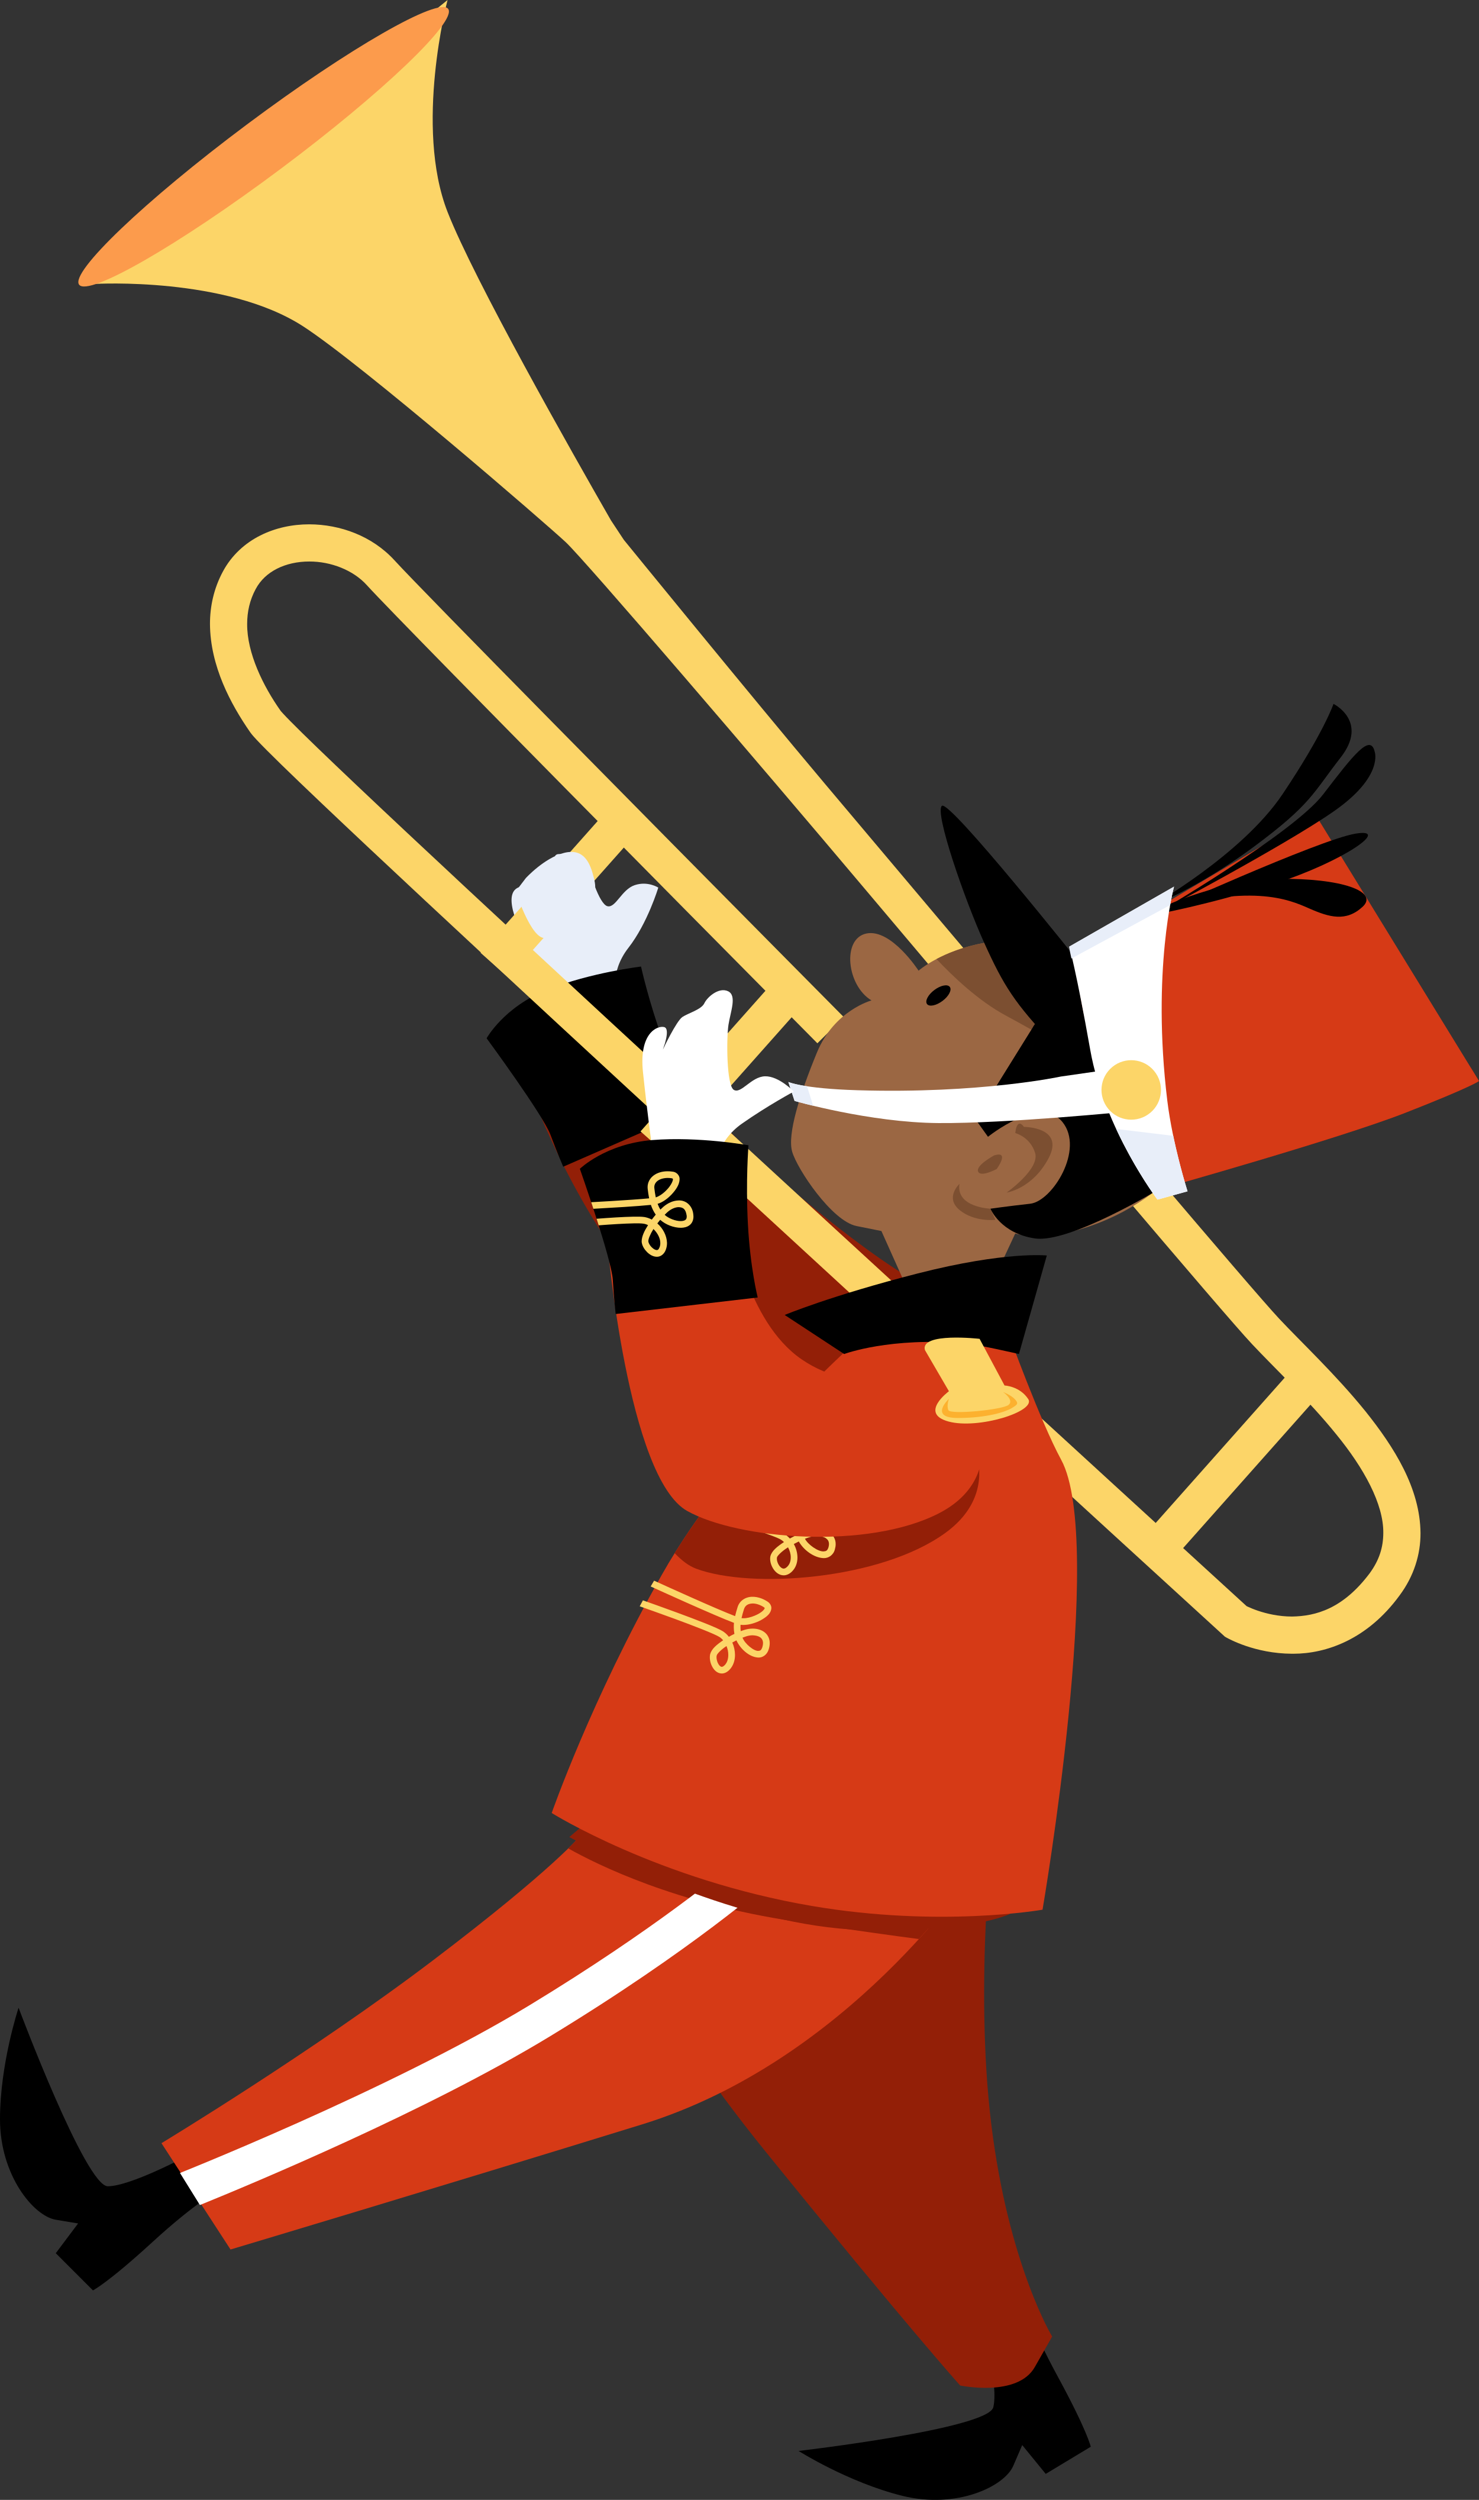 <?xml version="1.0" encoding="UTF-8"?>
<svg xmlns="http://www.w3.org/2000/svg" id="Layer_2" width="859.65px" height="1452.735px" viewBox="0 0 859.65 1452.735">
  <rect x="0" y="0" width="859.65" height="1452.735" fill="#333333" stroke="none"/>
  <defs>
    <style>.cls-1{fill:#fc9b4c;}.cls-1,.cls-2,.cls-3,.cls-4,.cls-5,.cls-6,.cls-7,.cls-8,.cls-9,.cls-10{stroke-width:0px;}.cls-2{fill:#931f07;}.cls-4{fill:#fcb12f;}.cls-5{fill:#7c4f31;}.cls-6{fill:#fcd568;}.cls-7{fill:#fff;}.cls-8{fill:#e8eef9;}.cls-9{fill:#9b6743;}.cls-10{fill:#d63a16;}</style>
  </defs>
  <g id="Layer_2-2">
    <g id="trombone">
      <path class="cls-3" d="M571.48,1350.71s8.99,35.62,5.86,48.21c-3.12,12.59-113.18,25.38-113.18,25.38,0,0,28.86,18.29,60.33,26.09,31.47,7.8,59.23-5.36,64.45-17.43l5.21-12.07,13.66,16.75,26.18-15.78s-2.12-9.43-18.94-40.33c-16.84-30.89-20.01-45.04-20.01-45.04l-23.57,14.2.01.02Z"></path>
      <path class="cls-2" d="M344.3,1070.45s.2,2.87,1.17,8.21c4.14,22.79,29.03,84.67,99.34,171.47,83.62,103.23,113.27,136.14,113.27,136.14,0,0,33.31,7.01,43.39-10.72l10.08-17.72s-25.55-42.2-35.45-123.99c-9.91-81.79,1.34-175.27,1.34-175.27,0,0-235.92-55.06-233.13,11.88h-.01Z"></path>
      <path class="cls-3" d="M108.06,1253.2s-32.42,17.29-45.39,17.29-51.87-103.74-51.87-103.74c0,0-10.8,32.42-10.8,64.84s19.45,56.19,32.42,58.35l12.97,2.16-12.97,17.29,21.61,21.61s8.65-4.32,34.58-28.09c25.94-23.77,38.9-30.26,38.9-30.26l-19.45-19.45h0Z"></path>
      <path class="cls-10" d="M93.85,1245.45s87.7-53.05,157.98-106.37,85.59-72.38,85.59-72.38l228.37,20.75s-72.78,110.12-192.66,147.11c-119.89,36.99-239.14,72.68-239.14,72.68l-40.14-61.78v-.01Z"></path>
      <path class="cls-2" d="M562.72,1087.16l-225.3-20.47s-1.83,2.28-7.13,7.46c16.99,9.57,62.73,32.15,131.41,42.39,36.42,5.43,58.72,8.52,72.39,10.28,13.29-14.59,22.61-26.73,27.56-33.52l1.06-6.15.01.01Z"></path>
      <path class="cls-7" d="M116.2,1281.39c30.04-12.2,131.89-54.6,203.07-97.79,83.59-50.76,127.69-89.97,128.1-90.33l-14.37-16.14s-.58.51-1.89,1.62c-9.1,7.8-51.09,42.67-123.06,86.38-40.75,24.75-93.01,49.77-134.93,68.48-20.97,9.36-39.37,17.16-52.52,22.62-6.94,2.88-12.37,5.09-15.98,6.54l11.57,18.62h.01Z"></path>
      <path class="cls-8" d="M357.96,579.3s-3.86-14.21,7.31-28.51c11.16-14.31,17.35-34.98,17.35-34.98,0,0-6.05-3.97-13.69-1.44-7.65,2.54-11.01,13.4-15.85,12.25-4.83-1.16-10.9-20.58-12.03-28.47-1.14-7.9-4.5-.24-10.29-1.07-5.8-.84-8.07-1.85-8.65,2.16-.58,4.01-13.87,15.54-18.01,15.85s-11.42,2.9-2.6,23.74c8.82,20.84,17.82,40.34,17.82,40.34l38.65.13h-.01Z"></path>
      <path class="cls-2" d="M377.2,609.39s33.04,34.79,61.22,62.26c24.89,24.27,89.63,76.73,111.34,80.46,14.05,2.41-9.91,38.94-43.23,71.33-33.32,32.38-74.27-22.77-105.94-48.07-56.16-44.87-89.86-135.55-89.86-135.55l66.46-30.43h.01Z"></path>
      <path class="cls-3" d="M403.54,644.73s-9.15-15.12-17.86-39.01c-8.71-23.9-13.09-44.03-13.09-44.03,0,0-28.98,3.4-54.34,13.4s-35.41,28.28-35.41,28.28c0,0,32.8,44.61,37.09,56.02,4.28,11.41,7.44,18.62,7.44,18.62l76.17-33.28Z"></path>
      <rect class="cls-6" x="360.55" y="609.705" width="118.1" height="21.62" transform="translate(-322.969 522.056) rotate(-48.38)"></rect>
      <rect class="cls-6" x="267.593" y="505.929" width="118.11" height="21.61" transform="translate(-276.601 417.717) rotate(-48.38)"></rect>
      <path class="cls-6" d="M793.45,819.89c-17.14-21.18-37.24-39.99-49.94-53.56-3.72-3.96-13.53-15.18-27.39-31.31-48.63-56.59-148.71-175.12-236.58-279.46-43.93-52.17-116.94-141.84-116.94-141.84l-7.47-11.3c-22.87-39.83-79.57-139.84-94.99-179.23-19.45-49.71,0-123.19,0-123.19l-68.32,55.31-1.11-1.68L55.471,164.99s75.89-4.36,120.7,24.64c34.22,22.15,141.39,114.9,152.67,125.45,11.27,10.55,113.17,129.52,172.4,199.78,51.47,61.06,103.96,123.2,145.61,172.25,20.83,24.53,38.95,45.78,52.88,62,13.97,16.26,23.63,27.33,28.01,32,13.5,14.38,32.99,32.68,48.9,52.37,16.05,19.63,27.61,40.52,27.38,57.44-.05,8.1-2.2,15.52-7.92,23.35-15.52,20.65-31.33,24.92-45.14,25.14-7.78,0-14.82-1.68-19.83-3.38-2.5-.85-4.49-1.7-5.78-2.3-.3-.14-.56-.26-.79-.37-2.72-2.49-10.58-9.67-22.55-20.62-52.63-48.13-184.43-168.76-304.71-279.7-60.14-55.47-117.41-108.53-160.43-148.86-21.52-20.17-39.47-37.16-52.41-49.65-6.47-6.24-11.69-11.37-15.43-15.16-1.87-1.89-3.37-3.45-4.43-4.6-.53-.57-.95-1.04-1.22-1.36-.14-.16-.24-.28-.29-.35-10.11-14.29-19.57-33.53-19.44-50.5.02-7.06,1.46-13.74,4.98-20.29,2.83-5.23,7-9.05,12.38-11.79,5.35-2.72,11.92-4.18,18.73-4.17,12.61-.05,25.67,5.05,33.51,13.79,5.75,6.32,24.67,25.76,50.26,51.87,76.63,78.15,211.57,214.3,211.58,214.31l15.35-15.21s-15-15.13-37.82-38.19c-34.24-34.59-86.1-87.04-131.43-133.06-22.67-23.01-43.69-44.41-60.06-61.17-16.33-16.72-28.14-28.95-31.89-33.08-12.88-14.05-31.44-20.82-49.5-20.87-9.83,0-19.66,2.05-28.48,6.5-8.8,4.42-16.61,11.42-21.66,20.84-5.35,9.9-7.57,20.42-7.56,30.54.14,24.51,12.06,46.63,23.35,62.91,1.2,1.67,2.27,2.82,3.92,4.59,6.16,6.56,19.18,19.22,37.75,36.86,129.59,123.12,523.96,483.33,524,483.36l.9.83,1.07.6c.9.44,16.23,9.22,37.94,9.3h.75c19.02,0,43.04-8.23,61.77-33.9,8.38-11.25,12.21-23.88,12.16-36.2-.23-26.06-15.18-49.79-32.19-71.03l-.01-.01Z"></path>
      <polygon class="cls-6" points="684.57 903.12 668.41 888.77 746.84 800.46 763 814.82 684.57 903.12"></polygon>
      <path class="cls-2" d="M578.09,1085.1l-233.41-29.18s-5.29,4.41-13.78,11.64c26.13,14.2,105.98,54.14,177.07,54.14,45.61,0,67.94-4.81,78.88-9.36,1.47-16.99-8.77-27.23-8.77-27.23l.01-.01Z"></path>
      <path class="cls-9" d="M506.54,581.37s-21.61,5.77-31.7,30.26c-10.08,24.49-17.29,47.55-14.41,57.63,2.89,10.08,23.06,40.34,37.46,43.23l14.41,2.88,18.73,41.79,38.9,2.88,20.17-43.23s17.29,5.77,47.55-5.76c30.26-11.52,46.11-30.26,46.11-30.26l-34.58-119.59s-51.93-17.95-77.11-13.3c-25.19,4.65-38.16,16.18-38.16,16.18,0,0-15.85-24.49-30.26-21.61s-11.53,30.26,2.89,38.9h0Z"></path>
      <path class="cls-5" d="M572.06,547.9c-12.1,2.24-21.35,6.05-27.73,9.42,9.64,10.24,24.45,24.29,40,32.69,26.65,14.41,32.41,18.73,32.41,18.73l5.77-38.18-6.65-18.74c-15.18-3.45-32.29-6.05-43.81-3.93l.01.01Z"></path>
      <path class="cls-5" d="M595.15,654.86s23.78,0,14.42,18.01c-9.37,18.01-24.5,20.17-24.5,20.17,0,0,19.46-13.7,16.57-23.06-2.88-9.36-11.52-11.53-11.52-11.53,0,0,.72-9.36,5.04-3.6l-.01.01Z"></path>
      <path class="cls-5" d="M557.68,687.99s-8.64,7.93,0,15.13c8.65,7.21,20.89,5.76,20.89,5.76l-2.88-6.48s-20.17-.72-18.01-14.41h0Z"></path>
      <path class="cls-5" d="M577.86,671.42s-10.81,5.77-9.36,9.37c1.44,3.6,10.8-1.44,10.8-1.44,0,0,7.93-10.81-1.44-7.93Z"></path>
      <path class="cls-3" d="M600.19,597.22l-33.14,53.31,7.21,10.09s30.26-24.49,43.23-8.65c12.96,15.85-5.77,46.11-18.73,47.55-12.97,1.44-23.06,2.88-23.06,2.88,0,0,5.76,14.4,25.93,17.29,20.18,2.88,71.83-28.49,71.83-28.49l-30.04-96.86s-33.14-15.85-43.23,2.88Z"></path>
      <path class="cls-10" d="M499.32,778.04s-73.49,64.32-114.55,136.94c-41.07,72.61-64.1,138.6-64.1,138.6,0,0,61.96,38.82,151.29,54.03,74.44,12.68,134,2.16,134,2.16,0,0,36.74-213.96,10.81-261.51-12.03-22.06-30.99-74.36-30.99-74.36l-86.45,4.15-.01-.01Z"></path>
      <path class="cls-2" d="M548.39,819.11c-20.24-6.59-53.65,11.21-87.87-3.1-21.4,22.62-47.72,53.34-68.37,86.56,4.07,4.31,8.24,7.45,12.47,9.03,31.88,11.91,107.14,6.51,144.77-20.73,37.64-27.24,12.55-67.35-1-71.76h0Z"></path>
      <path class="cls-6" d="M511.2,834.54c-1.79-1.44-4.08-2.04-6.42-2.04-1.99,0-4.06.43-6.03,1.26-.7.29-1.43.64-2.18,1.02-.3-1.21-.45-2.44-.5-3.68h.33c3.5-.02,7.32-1.5,10.49-3.47,3.08-2.06,5.79-4.26,6-7.61.05-1.71-1.17-3.3-2.79-4.03-2.48-1.25-5.02-1.88-7.39-1.88-4.41-.08-8.56,2.45-9.44,7.02-.33,1.68-.68,3.49-.9,5.4-4.94-1.09-13.67-3.3-21.76-5.43-4.68-1.22-9.18-2.42-12.7-3.36-.99,1.06-1.99,2.11-3.01,3.22,9.29,2.5,28.84,7.69,37.24,9.5.02,2.04.27,4.16.92,6.27-1.02.63-2.04,1.3-3.04,2.01-1.07-1.12-2.31-2.07-3.71-2.78-3.72-1.83-14.23-4.57-24.17-7.04-4.38-1.08-8.6-2.08-11.94-2.85-.98,1.07-1.98,2.19-2.98,3.3,3.55.82,8.64,2.02,13.99,3.33,9.77,2.39,20.61,5.33,23.37,6.74.84.41,1.62.97,2.34,1.67-3.33,2.83-6.09,5.53-6.65,8.77-.03.3-.05.61-.05.93.02,2.12.76,4.29,1.95,6.12,1.2,1.78,2.97,3.44,5.48,3.49h.02c1.76,0,3.43-.97,4.7-2.59,1.7-2.12,2.4-4.75,2.4-7.38-.02-2.95-.87-5.99-2.4-8.61.74-.52,1.49-1.02,2.24-1.49,2.6,4.44,7.91,8.48,12.97,8.64,2.83.15,5.71-2,6.26-5.51.17-.87.26-1.7.26-2.49.03-2.71-1.09-5.04-2.9-6.47l0.0.02ZM497.09,821.89c.54-2.51,2.4-3.8,5.62-3.89,1.68,0,3.64.45,5.65,1.46.78.46.58.47.63.56.21.36-1.44,2.72-4.18,4.31-2.64,1.68-6.1,2.9-8.42,2.88h-.17c.19-1.81.53-3.6.87-5.32h0ZM489.34,855.42c-.86,1.03-1.36,1.13-1.69,1.14-.46.05-1.42-.51-2.23-1.75-.81-1.19-1.33-2.85-1.31-3.97,0-.15.02-.3.03-.44-.04-.88,2.08-3.68,5.09-6.15,1.04,1.96,1.67,4.17,1.64,6.23,0,1.95-.52,3.67-1.54,4.94h.01ZM510.03,842.75c-.59,2.14-1.08,2.22-2.45,2.37-2.71.17-7.96-3.45-9.6-6.69.81-.42,1.57-.78,2.28-1.07,1.52-.65,3.11-.97,4.53-.96,3.44.18,5.33,1.33,5.43,4.62,0,.51-.05,1.09-.18,1.74l-.01-.01ZM432.08,944.3c3.43-.01,7.2-1.19,10.3-2.84,3-1.75,5.73-3.63,5.97-6.96.02-1.58-.99-3.04-2.38-3.87-2.78-1.78-5.72-2.7-8.48-2.7-3.88-.07-7.6,2.08-8.79,6.06-.5,1.61-1.02,3.34-1.44,5.18-5.47-2.09-16.31-6.79-26.41-11.3-8.29-3.68-16.17-7.26-20.67-9.31-.66,1.12-1.33,2.25-1.98,3.37,4.44,2.02,12.56,5.7,21.07,9.49,10.67,4.73,21.74,9.57,27.35,11.66-.08.8-.12,1.62-.12,2.45,0,1.29.12,2.63.37,3.96-1.08.51-2.17,1.08-3.23,1.68-.95-1.22-2.09-2.29-3.4-3.15-3.54-2.22-15.48-6.75-26.94-10.98-8.14-3-15.87-5.73-19.62-7.05-.02.04-.04.08-.06.12-.61,1.13-1.2,2.23-1.8,3.35,3.48,1.22,11.59,4.08,20.16,7.22,11.28,4.13,23.62,8.93,26.18,10.61.79.49,1.51,1.15,2.15,1.92-3.61,2.46-6.63,4.86-7.53,8.03-.14.59-.2,1.22-.2,1.84,0,2.04.6,4.18,1.69,5.97,1.07,1.75,2.78,3.42,5.26,3.46h0c1.6,0,3.13-.79,4.43-2.11,2.3-2.34,3.25-5.53,3.25-8.71-.02-2.43-.55-4.92-1.57-7.19.79-.44,1.59-.86,2.39-1.25,2.25,4.9,7.44,9.77,12.76,10,2.6.1,5.19-1.79,6.03-4.86.38-1.24.57-2.41.57-3.52.03-2.72-1.25-5.05-3.15-6.44-1.9-1.4-4.29-2.01-6.77-2.01-1.53,0-3.1.24-4.64.71-.73.21-1.49.48-2.28.78-.11-.79-.16-1.58-.16-2.38,0-.45.02-.89.04-1.33.55.07,1.1.1,1.65.1h0ZM432.42,935.15c.73-2.22,2.38-3.26,5.08-3.33,1.86,0,4.14.66,6.39,2.09.67.47.55.55.57.59.04.07-.13.64-.85,1.34-2.05,2.21-7.77,4.64-11.52,4.56-.39,0-.75-.02-1.09-.06.39-1.78.9-3.53,1.43-5.2l-.01.01ZM421.2,967.68c-.85.84-1.39.96-1.68.96-.43.04-1.22-.41-1.93-1.58-.69-1.12-1.14-2.74-1.13-3.96,0-.37.04-.7.1-.96.05-.87,2.45-3.44,5.71-5.58.68,1.65,1.06,3.44,1.04,5.16,0,2.44-.73,4.58-2.11,5.97v-.01ZM433.95,950.85c1.19-.36,2.4-.54,3.52-.54,3.8.15,6.01,1.57,6.03,4.56,0,.67-.12,1.45-.4,2.37-.72,1.91-1.23,2.03-2.31,2.13-2.54.23-7.87-4.1-9.21-7.69.84-.33,1.64-.61,2.37-.83h0ZM482.25,890.69c-2.05-1.39-4.61-1.97-7.29-1.98-1.83,0-3.73.29-5.59.85-.91.28-1.87.61-2.87,1-.26-1.16-.37-2.32-.37-3.49v-.36c.51.05,1.02.08,1.54.08,3.74-.02,7.93-1.26,11.37-2.99,3.33-1.85,6.33-3.7,6.62-7.2.02-1.76-1.25-3.24-2.82-4.02-3.01-1.57-6.1-2.36-8.95-2.36-4.37-.06-8.54,2.06-9.77,6.34-.47,1.64-.98,3.42-1.34,5.31-6.06-1.93-18.35-6.52-29.81-10.93-5.63-2.17-11.08-4.29-15.64-6.08-.83,1.06-1.67,2.13-2.5,3.2,4.76,1.87,10.66,4.17,16.74,6.51,11.99,4.61,24.46,9.3,30.71,11.22-.02.43-.03.86-.03,1.29,0,1.64.18,3.33.64,5.05-1.27.59-2.54,1.24-3.79,1.94-1.16-1.26-2.54-2.35-4.1-3.19-3.93-2.03-18.47-6.89-32.37-11.42-4.67-1.52-9.24-2.98-13.24-4.26-.82,1.1-1.64,2.2-2.45,3.3,4.29,1.37,9.33,2.98,14.49,4.66,13.75,4.46,28.64,9.51,31.76,11.17.9.46,1.74,1.07,2.48,1.8-3.86,2.57-7.04,4.99-7.9,8.26-.1.48-.14.96-.14,1.45.02,2.14.78,4.34,2.07,6.19,1.27,1.8,3.21,3.4,5.78,3.43h.03c1.68,0,3.37-.79,4.8-2.2,2.24-2.2,3.2-5.18,3.2-8.14-.02-2.68-.76-5.42-2.12-7.86.96-.52,1.94-1.02,2.91-1.48.02.04.05.08.07.12,2.69,4.81,8.73,9.39,14.33,9.56,2.78.12,5.7-1.73,6.55-5.04.31-1.09.47-2.12.47-3.12.03-2.83-1.41-5.22-3.47-6.59v-.02ZM467.86,877.65c.65-2.21,2.66-3.48,6.03-3.53,2.12,0,4.65.6,7.15,1.92.44.23.64.43.69.51.04.05.04.04.04.05.03.02-.15.63-.97,1.39-2.38,2.36-8.85,4.98-13.12,4.92-.39,0-.77-.02-1.12-.06.33-1.77.81-3.52,1.3-5.19v-.01ZM457.58,910.46c-.93.9-1.59,1.09-2.1,1.09-.74.03-1.76-.57-2.6-1.78-.84-1.18-1.36-2.82-1.35-3.95,0-.25.03-.48.07-.67-.04-.79,2.71-3.67,6.43-5.96,1.03,1.88,1.61,3.96,1.59,5.89,0,2.17-.67,4.02-2.03,5.36l-.01.02ZM481.5,899.31c-.68,1.89-1.29,2.12-2.81,2.25-3.17.17-9.06-3.91-10.82-7.35.93-.36,1.82-.68,2.64-.92,1.5-.46,3.02-.68,4.46-.68,2.1,0,3.93.5,5.09,1.31,1.15.83,1.74,1.75,1.77,3.37,0,.58-.09,1.25-.32,2.03l-.01-.01Z"></path>
      <path class="cls-3" d="M627.72,559.9s-75.81-95.29-80.25-91.62,13.19,54.49,24.6,79.63c11.4,25.15,17.63,34.96,39.93,58.59s40.33,33.04,40.33,33.04l-24.6-79.64h-.01Z"></path>
      <path class="cls-2" d="M854.91,620.42c-15.95,7.3-50.09,21.59-87.9,29.09-52.17,10.35-89.7,6.75-89.7,6.75l-3.65,34.88c4.98-1.39,105.41-29.68,143.27-44.51,38.81-15.2,42.71-18.42,42.71-18.42l-4.73-7.79h-0Z"></path>
      <path class="cls-10" d="M764.48,473.23l-136.74,81.04s-6.76,22.38,15.76,75.72,29.95,61.21,29.95,61.21c0,0,104.66-29.36,143.49-44.57,38.81-15.2,42.71-18.42,42.71-18.42l-95.16-154.98h-.01Z"></path>
      <path class="cls-3" d="M668.61,526.76s53.01-29.71,76.89-65.29c23.88-35.58,29.59-52.43,29.59-52.43,0,0,20.52,10.15,4.19,31.1-16.35,20.95-16.93,27.04-50.53,51.96-33.61,24.92-60.14,34.66-60.14,34.66Z"></path>
      <path class="cls-3" d="M670.71,531.57s31.76-5.66,70.84-18.28c39.08-12.62,67.59-32.41,46.27-28.83-21.33,3.58-117.11,47.11-117.11,47.11h0Z"></path>
      <path class="cls-3" d="M799.04,436.92s5.28,14.32-23.79,34.56-104.53,60.08-104.53,60.08c0,0,80.76-47.01,98.31-69.89,17.56-22.88,27.49-35.75,30.01-24.75Z"></path>
      <path class="cls-3" d="M667.74,530.74s38.04-19.55,75.18-20.02c37.15-.47,58.63,7.42,49.06,16.25-9.58,8.83-19.23,6.16-31.06.94s-33.83-15.06-93.18,2.83Z"></path>
      <path class="cls-7" d="M616.55,625.61s-46.77,10.1-118.12,7.95c-31.96-.96-40.23-4.8-40.23-4.8l3.65,11.03s43.6,12.55,83.51,12.85c39.9.31,110.69-6.76,110.69-6.76l1.73-15.15-3.78-10.51-37.46,5.39h.01Z"></path>
      <path class="cls-7" d="M682.39,515.23s-13.1,48.66-3.92,124.32c3.1,25.55,11.77,52.76,11.77,52.76l-17.5,4.83s-30.88-40.84-39.04-86.96c-8.16-46.12-12.21-60.08-12.21-60.08l60.9-34.86v-.01Z"></path>
      <path class="cls-6" d="M668.52,646.72c-7.37,6.08-18.26,5.04-24.34-2.33s-5.04-18.26,2.33-24.34c7.36-6.07,18.27-5.03,24.34,2.34,6.08,7.37,5.03,18.26-2.33,24.34v-.01Z"></path>
      <path class="cls-8" d="M681.93,660.05l-33.16-3.98c11.27,24.23,23.97,41.05,23.97,41.05l17.5-4.83s-4.61-14.49-8.31-32.25v.01ZM621.49,550.09s-.41-.54,1.26,6.91l57.38-31.04c1.26-6.99,2.26-10.73,2.26-10.73l-60.9,34.86Z"></path>
      <path class="cls-8" d="M469.08,631.25c-8.19-1.24-10.88-2.49-10.88-2.49l3.65,11.03s4.05,1.16,10.79,2.78l-3.56-11.32h0Z"></path>
      <path class="cls-7" d="M415.92,678.12s.45-14.71,15.31-25.14c14.86-10.43,30.17-18.65,30.17-18.65,0,0-8.68-9.06-16.73-8.87-8.05.2-13.85,10.4-18.14,7.89-4.29-2.52-4.34-29.91-3.12-37.79,1.23-7.89,5.04-17.05-.26-19.54-5.29-2.49-12,3.31-13.74,6.97-1.72,3.66-9.13,5.65-12.7,7.95s-11.43,19.01-11.43,19.01c0,0,4.75-12.2.7-13.11s-14.62,3.57-12.27,26.08c2.35,22.5,5.27,43.78,5.27,43.78l36.94,11.41v.01Z"></path>
      <path class="cls-10" d="M425.53,712.51s7.95,55.13,40.38,77.42,69.96,8.51,89.63,18.41c12.73,6.41,31.48,49.83-9.84,71.09-41.32,21.25-116.53,15.24-146.24-1.35-34.67-19.34-46.39-155.87-46.39-155.87l72.45-9.71.01.01Z"></path>
      <path class="cls-3" d="M440.41,754s-4.34-17.12-5.69-42.52c-1.36-25.4.33-45.93.33-45.93,0,0-28.72-5.2-55.89-3.04-27.17,2.17-42.12,16.71-42.12,16.71,0,0,18.36,52.24,19.12,64.4.77,12.17,1.69,19.98,1.69,19.98l82.57-9.6h-.01Z"></path>
      <path class="cls-6" d="M374.48,707.24c-1.48-.22-3.6-.24-6.3-.2-5.79.1-14.05.64-21.42,1.21.41,1.26.81,2.54,1.2,3.82,7.1-.55,14.86-1.04,20.28-1.14,2.59-.05,4.68,0,5.66.16.93.12,1.86.42,2.76.86-2.11,3.33-3.68,6.52-3.7,9.44,0,.33.04.64.1.95.41,2.03,1.6,3.85,3.11,5.35,1.52,1.45,3.41,2.65,5.69,2.65,2.2.02,4.31-1.64,5.17-4.19.47-1.27.68-2.6.66-3.92-.15-4.21-2.33-8.37-5.62-11.27.54-.73,1.1-1.43,1.66-2.11,3.11,2.82,7.89,4.68,12.14,4.65,1.77-.04,3.52-.42,4.96-1.54,1.45-1.11,2.29-3.03,2.23-5.12,0-.31-.03-.65-.07-1-.48-5.4-4.49-8.46-8.58-8.23-3.08.06-6.19,1.45-8.78,3.66-.58.5-1.17,1.05-1.78,1.65-.66-1.06-1.19-2.19-1.62-3.36,2.98-.87,5.78-3,8.12-5.42,2.59-2.79,4.62-5.79,4.66-8.91.13-2.08-1.78-4.21-4.12-4.37-1.08-.16-2.12-.23-3.12-.21-3.08.06-5.86.91-7.96,2.52-2.1,1.59-3.46,4.07-3.4,6.88,0,.3.03.6.06.9.21,1.7.44,3.54.83,5.43-5.04.49-14.02,1.1-22.37,1.6-4.06.24-7.99.47-11.3.65.41,1.24.84,2.53,1.26,3.83,10.44-.58,26.16-1.5,33.43-2.27.66,1.94,1.56,3.87,2.83,5.68-.78.91-1.55,1.87-2.28,2.86-1.37-.73-2.84-1.24-4.38-1.5l-.01.01ZM388.14,704.22c2.01-1.72,4.42-2.71,6.31-2.72,2.46.11,4.03.89,4.65,4.81.03.22.04.41.05.59-.01,1.19-.31,1.61-.75,2-.46.37-1.37.68-2.59.7h-.02c-2.97.1-7.36-1.61-9.46-3.65.63-.65,1.25-1.23,1.82-1.73h-.01ZM380.33,690.5c-.02-.17-.03-.36-.03-.52-.05-2.92,2.62-5.27,7.53-5.45.78,0,1.61.03,2.47.16,1.1.35.64.1.81.6.13.98-1.33,3.88-3.58,6.16-1.94,2.08-4.48,3.81-6.37,4.38-.38-1.78-.62-3.58-.83-5.34v.01ZM383.79,722.29c.02.89-.12,1.72-.41,2.49-.7,1.62-1.08,1.59-1.6,1.67h-.06c-.63.02-1.84-.54-2.84-1.55-1.06-1-1.85-2.39-2.01-3.29-.01-.06-.02-.17-.02-.29-.1-1.21,1.09-4.13,2.96-7.11,2.35,2.26,4,5.37,3.98,8.09v-.01Z"></path>
      <path class="cls-3" d="M547.82,581.66c-3.66,2.75-7.69,3.56-9,1.81s.59-5.39,4.24-8.14c3.65-2.75,7.69-3.56,9-1.81s-.58,5.4-4.24,8.14Z"></path>
      <path class="cls-8" d="M305.61,510.31l-5.84,7.66s10.81,33.86,19.46,25.94c8.64-7.93,0,.72,8.64-7.93,8.65-8.64,16.57-17.29,16.57-17.29,0,0,2.88,0,.72-8.65-2.16-8.64-5.76-17.29-17.29-14.41-11.52,2.88-22.25,14.67-22.25,14.67l-.01.01Z"></path>
      <path class="cls-3" d="M490.67,786.86l-34.58-22.7s26.67-11.19,77.45-24.16c50.79-12.97,74.91-10.41,74.91-10.41l-16.21,57.27s-23.45-5.44-30.98-6.12c-43.95-3.96-70.6,6.12-70.6,6.12h.01Z"></path>
      <path class="cls-6" d="M537.6,784.55l13.95,23.93s-17.53,12.86-.28,17.59c17.25,4.72,51.07-5.87,46.38-13.04-4.95-7.56-13.77-7.88-13.77-7.88l-14.5-27.12s-34.66-3.95-31.78,6.52h0Z"></path>
      <path class="cls-4" d="M551.57,812.86s-11.98,11.18,5.19,11.17c17.17,0,27.92-3.69,31.18-5.68,3.31-2.03,4.32-2.57,2.06-5.1-2.26-2.54-6.94-4.3-6.94-4.3,0,0,6.65,4.71,3.11,7.5-3.54,2.8-33.73,5.77-34.93,3.04-1.2-2.72.33-6.63.33-6.63h-0Z"></path>
      <path class="cls-1" d="M260.49,5.16c5.36,7.17-38.31,48.86-97.55,93.12s-111.6,74.32-116.96,67.15,38.31-48.86,97.56-93.12C202.77,28.06,255.14-2.01,260.49,5.16h0Z"></path>
    </g>
  </g>
</svg>
